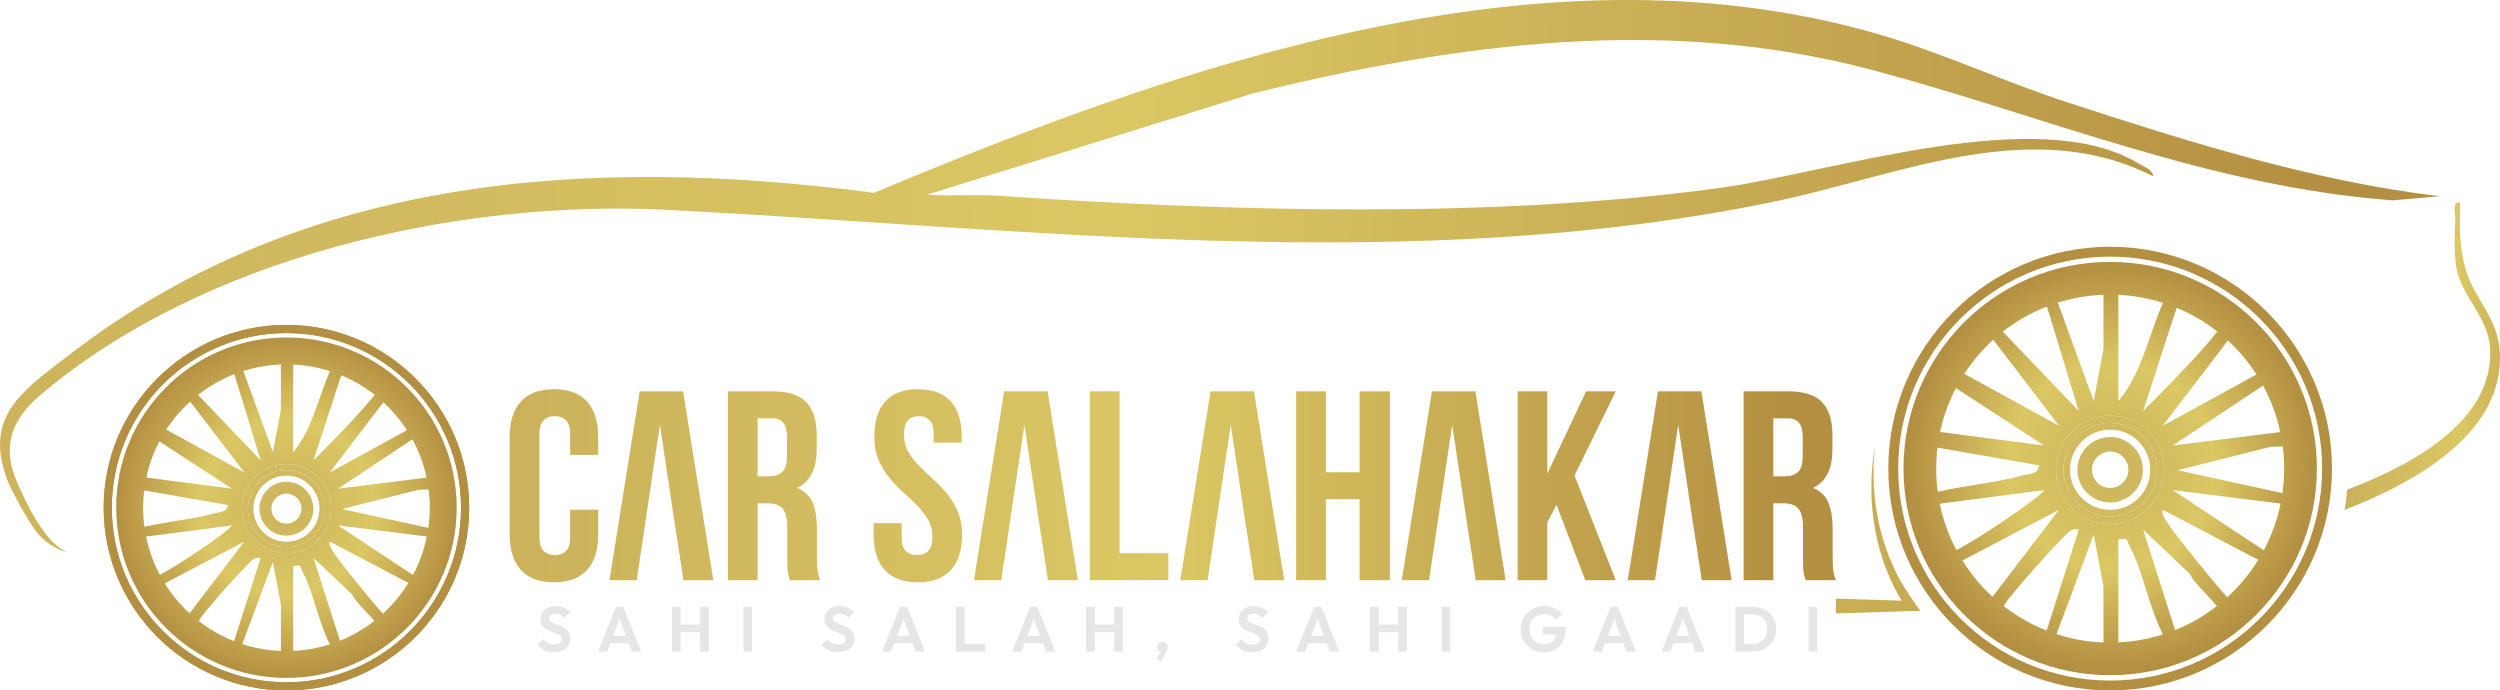 <?xml version="1.0" encoding="UTF-8"?>
<svg id="Layer_1" data-name="Layer 1" xmlns="http://www.w3.org/2000/svg" xmlns:xlink="http://www.w3.org/1999/xlink" viewBox="0 0 1022.58 282.41">
  <defs>
    <style>
      .cls-1 {
        fill: url(#linear-gradient-15);
      }

      .cls-2 {
        fill: url(#linear-gradient-13);
      }

      .cls-3 {
        fill: url(#linear-gradient-2);
      }

      .cls-4 {
        fill: url(#linear-gradient-10);
      }

      .cls-5 {
        fill: url(#linear-gradient-12);
      }

      .cls-6 {
        fill: url(#linear-gradient-4);
      }

      .cls-7 {
        fill: url(#radial-gradient-5);
      }

      .cls-8 {
        fill: url(#radial-gradient);
      }

      .cls-9 {
        fill: url(#radial-gradient-3);
      }

      .cls-10 {
        fill: url(#linear-gradient-3);
      }

      .cls-11 {
        fill: url(#linear-gradient-5);
      }

      .cls-12 {
        fill: url(#linear-gradient-8);
      }

      .cls-13 {
        fill: url(#radial-gradient-2);
      }

      .cls-14 {
        fill: url(#linear-gradient-14);
      }

      .cls-15 {
        fill: url(#radial-gradient-4);
      }

      .cls-16 {
        fill: url(#linear-gradient-7);
      }

      .cls-17 {
        fill: url(#linear-gradient-9);
      }

      .cls-18 {
        fill: url(#linear-gradient-11);
      }

      .cls-19 {
        fill: url(#linear-gradient-6);
      }

      .cls-20 {
        fill: url(#radial-gradient-6);
      }

      .cls-21 {
        fill: url(#radial-gradient-7);
      }

      .cls-22 {
        fill: url(#linear-gradient);
      }

      .cls-23 {
        fill: #e6e6e6;
      }
    </style>
    <linearGradient id="linear-gradient" x1="-51.32" y1="116.3" x2="968.49" y2="116.3" gradientTransform="translate(1.42 -9.27) rotate(.99)" gradientUnits="userSpaceOnUse">
      <stop offset="0" stop-color="#cbb25b"/>
      <stop offset=".5" stop-color="#dbc764"/>
      <stop offset=".99" stop-color="#b38f41"/>
    </linearGradient>
    <radialGradient id="radial-gradient" cx="863.61" cy="190.83" fx="863.61" fy="190.83" r="84.32" gradientUnits="userSpaceOnUse">
      <stop offset="0" stop-color="#cbb25b"/>
      <stop offset=".5" stop-color="#dbc764"/>
      <stop offset=".99" stop-color="#b38f41"/>
    </radialGradient>
    <linearGradient id="linear-gradient-2" x1="959.24" y1="145.69" x2="1053.51" y2="145.69" gradientTransform="matrix(1,0,0,1,0,0)" xlink:href="#linear-gradient"/>
    <linearGradient id="linear-gradient-3" x1="209.31" y1="198.68" x2="738.14" y2="198.68" gradientTransform="matrix(1,0,0,1,0,0)" xlink:href="#linear-gradient"/>
    <linearGradient id="linear-gradient-4" x1="209.73" y1="198.68" x2="738.56" y2="198.68" gradientTransform="matrix(1,0,0,1,0,0)" xlink:href="#linear-gradient"/>
    <linearGradient id="linear-gradient-5" x1="211.24" y1="198.68" x2="740.07" y2="198.68" gradientTransform="matrix(1,0,0,1,0,0)" xlink:href="#linear-gradient"/>
    <linearGradient id="linear-gradient-6" x1="213.34" y1="198.68" x2="742.17" y2="198.68" gradientTransform="matrix(1,0,0,1,0,0)" xlink:href="#linear-gradient"/>
    <linearGradient id="linear-gradient-7" x1="211.92" y1="198.68" x2="740.75" y2="198.68" gradientTransform="matrix(1,0,0,1,0,0)" xlink:href="#linear-gradient"/>
    <linearGradient id="linear-gradient-8" x1="213.79" y1="198.68" x2="742.62" y2="198.68" gradientTransform="matrix(1,0,0,1,0,0)" xlink:href="#linear-gradient"/>
    <linearGradient id="linear-gradient-9" x1="210.07" y1="198.68" x2="738.9" y2="198.68" gradientTransform="matrix(1,0,0,1,0,0)" xlink:href="#linear-gradient"/>
    <linearGradient id="linear-gradient-10" x1="210.07" y1="198.68" x2="738.9" y2="198.68" gradientTransform="matrix(1,0,0,1,0,0)" xlink:href="#linear-gradient"/>
    <linearGradient id="linear-gradient-11" x1="210.52" y1="198.68" x2="739.36" y2="198.68" gradientTransform="matrix(1,0,0,1,0,0)" xlink:href="#linear-gradient"/>
    <linearGradient id="linear-gradient-12" x1="212.63" y1="198.68" x2="741.46" y2="198.68" gradientTransform="matrix(1,0,0,1,0,0)" xlink:href="#linear-gradient"/>
    <linearGradient id="linear-gradient-13" x1="211.2" y1="198.68" x2="740.04" y2="198.68" gradientTransform="matrix(1,0,0,1,0,0)" xlink:href="#linear-gradient"/>
    <linearGradient id="linear-gradient-14" x1="213.08" y1="198.68" x2="741.91" y2="198.68" gradientTransform="matrix(1,0,0,1,0,0)" xlink:href="#linear-gradient"/>
    <radialGradient id="radial-gradient-2" cx="863.61" fx="863.61" r="84.32" xlink:href="#radial-gradient"/>
    <radialGradient id="radial-gradient-3" cx="117.36" cy="207.41" fx="117.36" fy="207.41" r="71.71" xlink:href="#radial-gradient"/>
    <radialGradient id="radial-gradient-4" cx="863.61" fx="863.61" r="84.32" xlink:href="#radial-gradient"/>
    <radialGradient id="radial-gradient-5" cx="117.36" cy="207.41" fx="117.36" fy="207.41" r="71.71" xlink:href="#radial-gradient"/>
    <radialGradient id="radial-gradient-6" cx="117.36" cy="207.41" fx="117.36" fy="207.41" r="71.71" xlink:href="#radial-gradient"/>
    <radialGradient id="radial-gradient-7" cx="117.36" cy="207.41" fx="117.36" fy="207.41" r="71.71" xlink:href="#radial-gradient"/>
    <linearGradient id="linear-gradient-15" x1="1.24" y1="216.57" x2="1053.8" y2="216.57" gradientTransform="matrix(1,0,0,1,0,0)" xlink:href="#linear-gradient"/>
  </defs>
  <path class="cls-22" d="M512.91,38.07l-133.74,41.57c9.73.65,19.65-.2,29.38.45,93.83,6.35,201.74,9.57,294.88-3.22,46.38-6.39,130.56-34.98,171.42-9.91,2.17,1.36,5.5,2.17,5.93,5.19-49.71-25.38-104.19-.33-154.25,10.14-148.29,31-304.22,11.21-453.56,3.54-85.65-4.4-190.24,19.3-256.64,75.93-12.67,10.79-14.21,21.29-10.72,31.91l.03.06c.03.06.09.3.23.67.06.12.12.27.17.45.66,1.88,1.47,3.73,2.4,5.61.09.24.2.48.35.76,4,8.79,11.4,22.49,19.48,24.91-2.25-.55-4.4-1.43-6.39-2.61-1.67-.9-3.18-2.04-4.57-3.36-.92-.86-1.74-1.81-2.54-2.81l-.35-.49c-.38-.52-.76-1.07-1.14-1.64-4.69-7.06-9.28-16.31-9.95-18.01-10.69-27.02,6.19-37.64,25.94-52.79C124.53,71.38,241.92,63.61,357.47,78.88,483.85,26.08,633.26-26.26,770.57,14.65c24.81,7.41,49.88,19,74.82,27.14,49.71,16.2,100.42,32.21,152.54,38.5l-19.22,1.65c-74.42-5.44-142.17-34.44-212.44-53.19-84.56-22.61-169.76-11.12-253.35,9.33Z"/>
  <path class="cls-8" d="M863.13,178.75c-7.4,0-13.41,6.02-13.41,13.41s6.02,13.38,13.41,13.38,13.38-6.02,13.38-13.38-5.99-13.41-13.38-13.41ZM863.13,199.59c-4.12,0-7.46-3.34-7.46-7.43s3.34-7.46,7.46-7.46,7.46,3.34,7.46,7.46-3.34,7.43-7.46,7.43ZM863.13,178.75c-7.4,0-13.41,6.02-13.41,13.41s6.02,13.38,13.41,13.38,13.38-6.02,13.38-13.38-5.99-13.41-13.38-13.41ZM863.13,199.59c-4.12,0-7.46-3.34-7.46-7.43s3.34-7.46,7.46-7.46,7.46,3.34,7.46,7.46-3.34,7.43-7.46,7.43ZM863.13,173c-10.56,0-19.16,8.6-19.16,19.16s8.6,19.13,19.16,19.13,19.13-8.57,19.13-19.13-8.57-19.16-19.13-19.16ZM863.13,208.55c-9.05,0-16.42-7.37-16.42-16.39s7.37-16.42,16.42-16.42,16.39,7.37,16.39,16.42-7.34,16.39-16.39,16.39ZM863.13,178.75c-7.4,0-13.41,6.02-13.41,13.41s6.02,13.38,13.41,13.38,13.38-6.02,13.38-13.38-5.99-13.41-13.38-13.41ZM863.13,199.59c-4.12,0-7.46-3.34-7.46-7.43s3.34-7.46,7.46-7.46,7.46,3.34,7.46,7.46-3.34,7.43-7.46,7.43ZM863.13,173c-10.56,0-19.16,8.6-19.16,19.16s8.6,19.13,19.16,19.13,19.13-8.57,19.13-19.13-8.57-19.16-19.13-19.16ZM863.13,208.55c-9.05,0-16.42-7.37-16.42-16.39s7.37-16.42,16.42-16.42,16.39,7.37,16.39,16.42-7.34,16.39-16.39,16.39ZM863.13,178.75c-7.4,0-13.41,6.02-13.41,13.41s6.02,13.38,13.41,13.38,13.38-6.02,13.38-13.38-5.99-13.41-13.38-13.41ZM863.13,199.59c-4.12,0-7.46-3.34-7.46-7.43s3.34-7.46,7.46-7.46,7.46,3.34,7.46,7.46-3.34,7.43-7.46,7.43ZM863.1,107.13c-46.68,0-84.51,37.84-84.51,84.51s37.84,84.54,84.51,84.54,84.58-37.84,84.58-84.54-37.87-84.51-84.58-84.51ZM932.69,176.73l-43.97,5.5,36.96-24.51c3.19,5.9,5.59,12.27,7.01,19.01ZM922.95,153.18l-38.29,20.96,26.62-34.86c4.45,4.12,8.39,8.75,11.67,13.9ZM906.92,135.59c-5.86,8.06-26.35,28.66-30.32,32.51l13.71-42.2c5.99,2.47,11.58,5.74,16.6,9.68ZM866.47,120.61c6.32.27,12.45,1.41,18.23,3.25-5.77,13.38-8.99,29.5-18.23,40.18v-43.43ZM860.39,120.58v22.23l-4,21.23-14.68-40.24c5.93-1.86,12.18-2.98,18.68-3.22ZM837.26,125.36l13.02,42.74-31.07-32.45c5.44-4.24,11.52-7.73,18.05-10.29ZM815.31,138.96l26.89,35.19-38.74-21.23c3.34-5.17,7.34-9.84,11.85-13.96ZM800.03,158.75l36.12,23.49-42.59-5.56c1.35-6.35,3.55-12.33,6.47-17.93ZM791.97,191.65c0-2.89.18-5.77.51-8.57l41.66,7.28c-.72,3.88-4.24,3.34-6.98,4.12-10.86,3.07-23.22,4.03-34.56,6.68-.42-3.1-.63-6.29-.63-9.5ZM793.41,206.03l42.74-5.56c-2.59,3.55-25.81,19.28-35.88,24.54-3.16-5.89-5.47-12.24-6.86-18.98ZM802.7,229.25l39.49-20.72-27.19,35.58c-4.75-4.36-8.9-9.35-12.3-14.86ZM819.58,247.95c1.56-2.77,4.21-5.65,5.41-7.1,4.51-5.5,13.26-15.34,18.2-20.24,2.17-2.11,3.49-4.75,7.1-3.97l-13.14,41.29c-6.35-2.5-12.27-5.9-17.56-9.99ZM860.39,262.78c-6.71-.24-13.14-1.41-19.22-3.4l15.22-40.72,4,21.23v22.89ZM840.96,192.16c0-12.21,9.96-22.17,22.17-22.17s22.14,9.96,22.14,22.17-9.93,22.14-22.14,22.14-22.17-9.93-22.17-22.14ZM866.47,262.75v-42.11c4.6-.78,3.22.21,4.54,2.59,5.41,10.02,7.97,25.08,13.68,36.27-5.77,1.83-11.91,2.98-18.23,3.25ZM889.69,257.73l-13.11-41.11,19.22,18.17c.84,2.8,7.34,8.66,10.95,13.11-5.17,4.03-10.92,7.34-17.05,9.83ZM911.04,244.28c-5.86-6.29-18.11-21.84-20.27-24.69-1.44-1.89-7.61-9.41-6.08-11.07l39.01,20.48c-3.49,5.65-7.76,10.8-12.66,15.28ZM925.96,225.09l-37.23-24.63,44.09,5.5c-1.35,6.8-3.7,13.2-6.86,19.13ZM890.74,192.34l37.96-9.56,5.02-.18c.36,2.95.57,5.99.57,9.05,0,3.4-.24,6.77-.72,10.05l-42.83-9.35ZM863.13,173c-10.56,0-19.16,8.6-19.16,19.16s8.6,19.13,19.16,19.13,19.13-8.57,19.13-19.13-8.57-19.16-19.13-19.16ZM863.13,208.55c-9.05,0-16.42-7.37-16.42-16.39s7.37-16.42,16.42-16.42,16.39,7.37,16.39,16.42-7.34,16.39-16.39,16.39ZM863.13,178.75c-7.4,0-13.41,6.02-13.41,13.41s6.02,13.38,13.41,13.38,13.38-6.02,13.38-13.38-5.99-13.41-13.38-13.41ZM863.13,199.59c-4.12,0-7.46-3.34-7.46-7.43s3.34-7.46,7.46-7.46,7.46,3.34,7.46,7.46-3.34,7.43-7.46,7.43ZM863.13,178.75c-7.4,0-13.41,6.02-13.41,13.41s6.02,13.38,13.41,13.38,13.38-6.02,13.38-13.38-5.99-13.41-13.38-13.41ZM863.13,199.59c-4.12,0-7.46-3.34-7.46-7.43s3.34-7.46,7.46-7.46,7.46,3.34,7.46,7.46-3.34,7.43-7.46,7.43ZM863.13,178.75c-7.4,0-13.41,6.02-13.41,13.41s6.02,13.38,13.41,13.38,13.38-6.02,13.38-13.38-5.99-13.41-13.38-13.41ZM863.13,199.59c-4.12,0-7.46-3.34-7.46-7.43s3.34-7.46,7.46-7.46,7.46,3.34,7.46,7.46-3.34,7.43-7.46,7.43Z"/>
  <path class="cls-3" d="M1022.55,144.6c-.59-14.64-10.62-22.25-14.09-34.6-2.6-9.26-2.42-17.62-2.17-27.16-3.54-.47-1.89,4.58-2,7.04-.28,6.19-.54,13.73.48,19.76,1.94,11.43,13.06,19.98,13.76,32.91,1.51,27.98-28.41,46.47-58.57,57.76-.02.46,0,.92-.04,1.38-.16,2.34-.49,4.62-.92,6.88,32.48-12.58,64.8-32.83,63.54-63.97Z"/>
  <g>
    <path class="cls-10" d="M244.68,186.1v-7.5c0-6.25-1.53-11.03-4.58-14.39-3.05-3.34-7.54-5.01-13.52-5.01s-10.45,1.67-13.5,5.01c-3.07,3.36-4.6,8.15-4.6,14.39v40.15c0,6.27,1.53,11.05,4.6,14.41,3.05,3.34,7.54,5.01,13.5,5.01s10.47-1.67,13.52-5.01c3.05-3.36,4.58-8.15,4.58-14.41v-10.26h-11.47v11.03c0,2.8-.56,4.74-1.71,5.85-1.13,1.11-2.65,1.67-4.58,1.67s-3.43-.56-4.58-1.67c-1.15-1.11-1.71-3.05-1.71-5.85v-41.7c0-2.78.56-4.74,1.71-5.89,1.15-1.15,2.67-1.71,4.58-1.71s3.45.56,4.58,1.71c1.15,1.15,1.71,3.11,1.71,5.89v8.27h11.47Z"/>
    <path class="cls-6" d="M279.4,160.07h-17.76l-12.35,77.24h11.14l2.11-14.02,1.55-10.49,5.83-39.05,5.85,39.05,1.65,10.49,2.11,14.02h12.24l-12.37-77.24Z"/>
    <path class="cls-11" d="M428.5,160.07h-17.76l-12.35,77.24h11.14l2.11-14.02,1.55-10.49,5.83-39.05,5.85,39.05,1.65,10.49,2.11,14.02h12.24l-12.37-77.24Z"/>
    <path class="cls-19" d="M512.9,160.07h-17.76l-12.35,77.24h11.14l2.11-14.02,1.55-10.49,5.83-39.05,5.85,39.05,1.65,10.49,2.11,14.02h12.24l-12.37-77.24Z"/>
    <path class="cls-16" d="M603.48,160.07h-17.76l-12.35,77.24h11.14l2.11-14.02,1.55-10.49,5.83-39.05,5.85,39.05,1.65,10.49,2.11,14.02h12.24l-12.37-77.24Z"/>
    <path class="cls-12" d="M695.92,160.07h-17.76l-12.35,77.24h11.14l2.11-14.02,1.55-10.49,5.83-39.05,5.85,39.05,1.65,10.49,2.11,14.02h12.24l-12.37-77.24Z"/>
    <path class="cls-17" d="M334.35,232.94c-.15-1.44-.21-3.11-.21-5.01v-11.93c0-4.03-.59-7.48-1.71-10.3-1.15-2.84-3.26-4.87-6.35-6.12,5.31-2.51,7.96-7.73,7.96-15.67v-6.08c0-5.95-1.42-10.4-4.26-13.33-2.82-2.95-7.42-4.43-13.73-4.43h-18.32v77.24h12.14v-31.44h4.2c2.78,0,4.81.73,6.06,2.19,1.25,1.48,1.88,4.01,1.88,7.63v12.12c0,1.55.02,2.84.06,3.86.02,1.04.1,1.88.21,2.55.1.65.25,1.21.4,1.65.15.44.29.92.44,1.44h12.35c-.58-1.48-.96-2.92-1.11-4.37ZM321.9,186.66c0,3.09-.65,5.22-1.94,6.39-1.27,1.17-3.07,1.78-5.35,1.78h-4.74v-23.73h5.85c2.13,0,3.7.63,4.68,1.88,1,1.25,1.5,3.28,1.5,6.08v7.6Z"/>
    <path class="cls-4" d="M391.72,209.16c-1.17-2.72-2.65-5.14-4.41-7.27-1.78-2.13-3.66-4.12-5.68-5.91-2.03-1.8-3.93-3.59-5.68-5.41-1.75-1.8-3.24-3.7-4.41-5.72-1.19-2.03-1.78-4.37-1.78-7.02s.54-4.74,1.61-5.89c1.07-1.15,2.55-1.71,4.47-1.71s3.38.56,4.47,1.71c1.07,1.15,1.59,3.11,1.59,5.89v3.22h11.47v-2.44c0-6.25-1.48-11.03-4.47-14.39-2.97-3.34-7.44-5.01-13.39-5.01s-10.42,1.67-13.41,5.01c-2.97,3.36-4.47,8.15-4.47,14.39,0,3.68.61,6.89,1.78,9.61s2.65,5.14,4.41,7.27c1.78,2.13,3.66,4.12,5.68,5.91,2.03,1.8,3.93,3.59,5.68,5.41,1.75,1.8,3.24,3.7,4.41,5.72,1.19,2.03,1.78,4.37,1.78,7,0,2.8-.59,4.74-1.71,5.85-1.15,1.11-2.67,1.67-4.58,1.67s-3.45-.56-4.58-1.67c-1.15-1.11-1.71-3.05-1.71-5.85v-5.52h-11.47v4.74c0,6.27,1.53,11.05,4.58,14.41,3.05,3.34,7.54,5.01,13.52,5.01s10.45-1.67,13.5-5.01c3.05-3.36,4.6-8.15,4.6-14.41,0-3.68-.61-6.87-1.78-9.59Z"/>
    <path class="cls-18" d="M457.92,226.27v-66.2h-12.14v77.24h32.11v-11.03h-19.97Z"/>
    <path class="cls-5" d="M556.1,160.07v33.09h-13.79v-33.09h-12.14v77.24h12.14v-33.11h13.79v33.11h12.37v-77.24h-12.37Z"/>
    <path class="cls-2" d="M660.91,160.07h-12.14l-15.88,33.66v-33.66h-12.14v77.24h12.14v-23.73l3.76-7.06,11.8,30.79h12.45l-16.88-42.81,16.88-34.43Z"/>
    <path class="cls-14" d="M749.82,232.94c-.15-1.44-.21-3.11-.21-5.01v-11.93c0-4.03-.56-7.48-1.71-10.3-1.15-2.84-3.26-4.87-6.35-6.12,5.31-2.51,7.96-7.73,7.96-15.67v-6.08c0-5.95-1.42-10.4-4.26-13.33-2.82-2.95-7.4-4.43-13.73-4.43h-18.32v77.24h12.14v-31.44h4.2c2.8,0,4.81.73,6.06,2.19,1.25,1.48,1.88,4.01,1.88,7.63v12.12c0,1.55.02,2.84.06,3.86.02,1.04.1,1.88.21,2.55.1.65.25,1.21.4,1.65.15.44.29.92.44,1.44h12.35c-.59-1.48-.96-2.92-1.11-4.37ZM737.37,186.66c0,3.09-.65,5.22-1.94,6.39-1.27,1.17-3.07,1.78-5.35,1.78h-4.74v-23.73h5.85c2.13,0,3.7.63,4.68,1.88,1,1.25,1.5,3.28,1.5,6.08v7.6Z"/>
  </g>
  <path class="cls-13" d="M863.12,282.41c-50.03,0-90.74-40.71-90.74-90.74s40.71-90.74,90.74-90.74,90.74,40.71,90.74,90.74-40.71,90.74-90.74,90.74ZM863.12,104.97c-47.81,0-86.7,38.89-86.7,86.7s38.89,86.7,86.7,86.7,86.7-38.89,86.7-86.7-38.89-86.7-86.7-86.7Z"/>
  <path class="cls-9" d="M117.16,282.41c-41.23,0-74.77-33.54-74.77-74.77s33.54-74.77,74.77-74.77,74.77,33.54,74.77,74.77-33.54,74.77-74.77,74.77ZM117.16,136.2c-39.39,0-71.44,32.05-71.44,71.44s32.05,71.44,71.44,71.44,71.44-32.05,71.44-71.44-32.05-71.44-71.44-71.44Z"/>
  <g>
    <path class="cls-23" d="M219.89,263.76l2.35-2.35c1.1,1.44,2.43,2.24,4.49,2.24,1.85,0,3.03-.78,3.03-2.06,0-3.89-8.66-1.93-8.66-8.43,0-3.31,2.64-5.27,6.21-5.27,2.51,0,4.57,1.02,5.87,2.53l-2.35,2.35c-1.07-1.17-2.14-1.72-3.58-1.72-1.64,0-2.63.65-2.63,1.83,0,3.52,8.66,1.7,8.66,8.43,0,3.42-2.56,5.48-6.73,5.48-2.98,0-4.96-.99-6.65-3.03Z"/>
    <path class="cls-23" d="M251.99,248.18h2.9l7.36,18.34h-3.78l-1.3-3.42h-7.54l-1.31,3.42h-3.7l7.38-18.34ZM256.03,260.13l-2.61-6.94-2.66,6.94h5.27Z"/>
    <path class="cls-23" d="M274.84,248.18h3.55v7.31h7.96v-7.31h3.55v18.34h-3.55v-7.91h-7.96v7.91h-3.55v-18.34Z"/>
    <path class="cls-23" d="M304.09,248.18h3.55v18.34h-3.55v-18.34Z"/>
    <path class="cls-23" d="M336.03,263.76l2.35-2.35c1.1,1.44,2.43,2.24,4.49,2.24,1.85,0,3.03-.78,3.03-2.06,0-3.89-8.66-1.93-8.66-8.43,0-3.31,2.64-5.27,6.21-5.27,2.51,0,4.57,1.02,5.87,2.53l-2.35,2.35c-1.07-1.17-2.14-1.72-3.58-1.72-1.64,0-2.63.65-2.63,1.83,0,3.52,8.66,1.7,8.66,8.43,0,3.42-2.56,5.48-6.73,5.48-2.98,0-4.96-.99-6.65-3.03Z"/>
    <path class="cls-23" d="M368.12,248.18h2.9l7.36,18.34h-3.78l-1.3-3.42h-7.54l-1.31,3.42h-3.7l7.38-18.34ZM372.17,260.13l-2.61-6.94-2.66,6.94h5.27Z"/>
    <path class="cls-23" d="M390.98,248.18h3.55v15.19h8.4v3.16h-11.95v-18.34Z"/>
    <path class="cls-23" d="M421.41,248.18h2.9l7.36,18.34h-3.78l-1.3-3.42h-7.54l-1.31,3.42h-3.7l7.38-18.34ZM425.45,260.13l-2.61-6.94-2.66,6.94h5.27Z"/>
    <path class="cls-23" d="M444.26,248.18h3.55v7.31h7.96v-7.31h3.55v18.34h-3.55v-7.91h-7.96v7.91h-3.55v-18.34Z"/>
    <path class="cls-23" d="M474.71,266.66c-.76-.18-1.43-.97-1.43-1.96,0-1.23.94-2.24,2.19-2.24,1.15,0,2.17.99,2.17,2.24,0,.5-.16,1.12-.73,2.17l-2.01,3.71-1.78-.94,1.59-2.97Z"/>
    <path class="cls-23" d="M505.45,263.76l2.35-2.35c1.1,1.44,2.43,2.24,4.49,2.24,1.85,0,3.03-.78,3.03-2.06,0-3.89-8.66-1.93-8.66-8.43,0-3.31,2.64-5.27,6.21-5.27,2.51,0,4.57,1.02,5.87,2.53l-2.35,2.35c-1.07-1.17-2.14-1.72-3.58-1.72-1.64,0-2.63.65-2.63,1.83,0,3.52,8.66,1.7,8.66,8.43,0,3.42-2.56,5.48-6.73,5.48-2.98,0-4.96-.99-6.65-3.03Z"/>
    <path class="cls-23" d="M537.54,248.18h2.9l7.36,18.34h-3.78l-1.3-3.42h-7.54l-1.31,3.42h-3.7l7.38-18.34ZM541.59,260.13l-2.61-6.94-2.66,6.94h5.27Z"/>
    <path class="cls-23" d="M560.4,248.18h3.55v7.31h7.96v-7.31h3.55v18.34h-3.55v-7.91h-7.96v7.91h-3.55v-18.34Z"/>
    <path class="cls-23" d="M589.65,248.18h3.55v18.34h-3.55v-18.34Z"/>
    <path class="cls-23" d="M622,257.34c0-5.3,4.2-9.45,9.6-9.45,3.03,0,5.66,1.2,7.33,3.24l-2.4,2.4c-1.15-1.51-2.9-2.32-4.96-2.32-3.5,0-5.95,2.48-5.95,6.11s2.43,6.18,5.74,6.18c2.9,0,4.8-1.41,5.35-3.99l-5.56-.05v-3.08h9.34v.5c0,6.58-3.78,9.92-9.11,9.92s-9.39-4.17-9.39-9.45Z"/>
    <path class="cls-23" d="M658.87,248.18h2.9l7.36,18.34h-3.78l-1.3-3.42h-7.54l-1.31,3.42h-3.7l7.38-18.34ZM662.92,260.13l-2.61-6.94-2.66,6.94h5.27Z"/>
    <path class="cls-23" d="M686.97,248.18h2.9l7.36,18.34h-3.78l-1.3-3.42h-7.54l-1.31,3.42h-3.7l7.38-18.34ZM691.02,260.13l-2.61-6.94-2.66,6.94h5.27Z"/>
    <path class="cls-23" d="M709.83,248.18h7.15c5.43,0,9.52,3.86,9.52,9.16s-4.1,9.18-9.47,9.18h-7.2v-18.34ZM713.38,251.34v12.03h3.55c3.52,0,5.92-2.37,5.92-6.05s-2.43-5.98-5.92-5.98h-3.55Z"/>
    <path class="cls-23" d="M739.76,248.18h3.55v18.34h-3.55v-18.34Z"/>
  </g>
  <path class="cls-15" d="M863.13,169.99c-12.21,0-22.17,9.96-22.17,22.17s9.96,22.14,22.17,22.14,22.14-9.93,22.14-22.14-9.93-22.17-22.14-22.17ZM863.13,211.29c-10.56,0-19.16-8.57-19.16-19.13s8.6-19.16,19.16-19.16,19.13,8.6,19.13,19.16-8.57,19.13-19.13,19.13Z"/>
  <path class="cls-7" d="M117.17,197.03c-6.09,0-11.05,4.95-11.05,11.05s4.95,11.02,11.05,11.02,11.02-4.95,11.02-11.02-4.93-11.05-11.02-11.05ZM117.17,214.19c-3.39,0-6.14-2.75-6.14-6.12s2.75-6.14,6.14-6.14,6.14,2.75,6.14,6.14-2.75,6.12-6.14,6.12ZM117.17,197.03c-6.09,0-11.05,4.95-11.05,11.05s4.95,11.02,11.05,11.02,11.02-4.95,11.02-11.02-4.93-11.05-11.02-11.05ZM117.17,214.19c-3.39,0-6.14-2.75-6.14-6.12s2.75-6.14,6.14-6.14,6.14,2.75,6.14,6.14-2.75,6.12-6.14,6.12ZM117.17,192.29c-8.7,0-15.78,7.09-15.78,15.78s7.09,15.76,15.78,15.76,15.76-7.06,15.76-15.76-7.06-15.78-15.76-15.78ZM117.17,221.58c-7.46,0-13.53-6.07-13.53-13.5s6.07-13.53,13.53-13.53,13.5,6.07,13.5,13.53-6.04,13.5-13.5,13.5ZM117.17,197.03c-6.09,0-11.05,4.95-11.05,11.05s4.95,11.02,11.05,11.02,11.02-4.95,11.02-11.02-4.93-11.05-11.02-11.05ZM117.17,214.19c-3.39,0-6.14-2.75-6.14-6.12s2.75-6.14,6.14-6.14,6.14,2.75,6.14,6.14-2.75,6.12-6.14,6.12ZM117.17,192.29c-8.7,0-15.78,7.09-15.78,15.78s7.09,15.76,15.78,15.76,15.76-7.06,15.76-15.76-7.06-15.78-15.76-15.78ZM117.17,221.58c-7.46,0-13.53-6.07-13.53-13.5s6.07-13.53,13.53-13.53,13.5,6.07,13.5,13.53-6.04,13.5-13.5,13.5ZM117.17,197.03c-6.09,0-11.05,4.95-11.05,11.05s4.95,11.02,11.05,11.02,11.02-4.95,11.02-11.02-4.93-11.05-11.02-11.05ZM117.17,214.19c-3.39,0-6.14-2.75-6.14-6.12s2.75-6.14,6.14-6.14,6.14,2.75,6.14,6.14-2.75,6.12-6.14,6.12ZM117.14,138.04c-38.45,0-69.61,31.16-69.61,69.61s31.16,69.64,69.61,69.64,69.66-31.16,69.66-69.64-31.19-69.61-69.66-69.61ZM174.47,195.37l-36.22,4.53,30.45-20.19c2.63,4.86,4.61,10.11,5.77,15.66ZM166.44,175.97l-31.54,17.27,21.92-28.71c3.67,3.39,6.91,7.21,9.61,11.45ZM153.23,161.48c-4.83,6.64-21.7,23.61-24.97,26.78l11.3-34.76c4.93,2.03,9.54,4.73,13.67,7.98ZM119.92,149.14c5.2.22,10.26,1.16,15.01,2.68-4.76,11.02-7.41,24.3-15.01,33.1v-35.77ZM114.91,149.11v18.31l-3.29,17.49-12.09-33.15c4.88-1.54,10.03-2.45,15.38-2.65ZM95.86,153.05l10.73,35.2-25.59-26.73c4.48-3.49,9.49-6.37,14.86-8.47ZM77.78,164.25l22.15,28.98-31.91-17.49c2.75-4.26,6.04-8.1,9.76-11.49ZM65.19,180.55l29.75,19.35-35.08-4.58c1.11-5.23,2.92-10.16,5.33-14.76ZM58.55,207.65c0-2.38.15-4.76.42-7.06l34.31,6c-.59,3.2-3.49,2.75-5.75,3.39-8.94,2.53-19.12,3.32-28.46,5.5-.35-2.55-.52-5.18-.52-7.83ZM59.74,219.49l35.2-4.58c-2.13,2.92-21.26,15.88-29.55,20.21-2.6-4.86-4.51-10.08-5.65-15.63ZM67.4,238.62l32.53-17.07-22.39,29.31c-3.91-3.59-7.33-7.7-10.13-12.24ZM81.29,254.03c1.29-2.28,3.47-4.66,4.46-5.85,3.72-4.53,10.92-12.63,14.99-16.67,1.78-1.73,2.87-3.91,5.85-3.27l-10.83,34.01c-5.23-2.06-10.11-4.86-14.47-8.22ZM114.91,266.24c-5.52-.2-10.83-1.16-15.83-2.8l12.54-33.54,3.29,17.49v18.85ZM98.91,208.07c0-10.06,8.2-18.26,18.26-18.26s18.23,8.2,18.23,18.26-8.18,18.23-18.23,18.23-18.26-8.18-18.26-18.23ZM119.92,266.22v-34.68c3.79-.64,2.65.17,3.74,2.13,4.46,8.25,6.56,20.66,11.27,29.88-4.76,1.51-9.81,2.45-15.01,2.68ZM139.04,262.08l-10.8-33.86,15.83,14.96c.69,2.3,6.04,7.13,9.02,10.8-4.26,3.32-8.99,6.04-14.05,8.1ZM156.63,251.01c-4.83-5.18-14.91-17.99-16.7-20.34-1.19-1.56-6.27-7.75-5-9.12l32.13,16.87c-2.87,4.66-6.39,8.89-10.43,12.58ZM168.92,235.2l-30.67-20.29,36.32,4.53c-1.11,5.6-3.05,10.88-5.65,15.76ZM139.91,208.22l31.26-7.88,4.14-.15c.3,2.43.47,4.93.47,7.46,0,2.8-.2,5.57-.59,8.27l-35.28-7.7ZM117.17,192.29c-8.7,0-15.78,7.09-15.78,15.78s7.09,15.76,15.78,15.76,15.76-7.06,15.76-15.76-7.06-15.78-15.76-15.78ZM117.17,221.58c-7.46,0-13.53-6.07-13.53-13.5s6.07-13.53,13.53-13.53,13.5,6.07,13.5,13.53-6.04,13.5-13.5,13.5ZM117.17,197.03c-6.09,0-11.05,4.95-11.05,11.05s4.95,11.02,11.05,11.02,11.02-4.95,11.02-11.02-4.93-11.05-11.02-11.05ZM117.17,214.19c-3.39,0-6.14-2.75-6.14-6.12s2.75-6.14,6.14-6.14,6.14,2.75,6.14,6.14-2.75,6.12-6.14,6.12ZM117.17,197.03c-6.09,0-11.05,4.95-11.05,11.05s4.95,11.02,11.05,11.02,11.02-4.95,11.02-11.02-4.93-11.05-11.02-11.05ZM117.17,214.19c-3.39,0-6.14-2.75-6.14-6.12s2.75-6.14,6.14-6.14,6.14,2.75,6.14,6.14-2.75,6.12-6.14,6.12ZM117.17,197.03c-6.09,0-11.05,4.95-11.05,11.05s4.95,11.02,11.05,11.02,11.02-4.95,11.02-11.02-4.93-11.05-11.02-11.05ZM117.17,214.19c-3.39,0-6.14-2.75-6.14-6.12s2.75-6.14,6.14-6.14,6.14,2.75,6.14,6.14-2.75,6.12-6.14,6.12Z"/>
  <path class="cls-20" d="M117.16,282.41c-41.21,0-74.74-33.53-74.74-74.74s33.53-74.74,74.74-74.74,74.74,33.53,74.74,74.74-33.53,74.74-74.74,74.74ZM117.16,136.26c-39.38,0-71.41,32.03-71.41,71.41s32.03,71.41,71.41,71.41,71.41-32.03,71.41-71.41-32.03-71.41-71.41-71.41Z"/>
  <path class="cls-21" d="M117.17,189.82c-10.06,0-18.26,8.2-18.26,18.26s8.2,18.23,18.26,18.23,18.23-8.18,18.23-18.23-8.18-18.26-18.23-18.26ZM117.17,223.83c-8.7,0-15.78-7.06-15.78-15.76s7.09-15.78,15.78-15.78,15.76,7.09,15.76,15.78-7.06,15.76-15.76,15.76Z"/>
  <path class="cls-1" d="M785.44,249.85l-3.91.12-30.62.93v-6.02l26.89.81c-2.32-3.94-4.42-7.97-6.02-12.24-2.2-5.41-3.73-11.07-4.78-16.78-1.05-5.71-1.59-11.49-1.56-17.26,0-5.77.48-11.55,1.65-17.17-.84,5.68-.93,11.43-.6,17.14.33,5.68,1.17,11.34,2.56,16.87,1.35,5.5,3.19,10.89,5.62,15.97,2.26,5.17,5.35,9.9,8.57,14.47l2.2,3.16Z"/>
</svg>